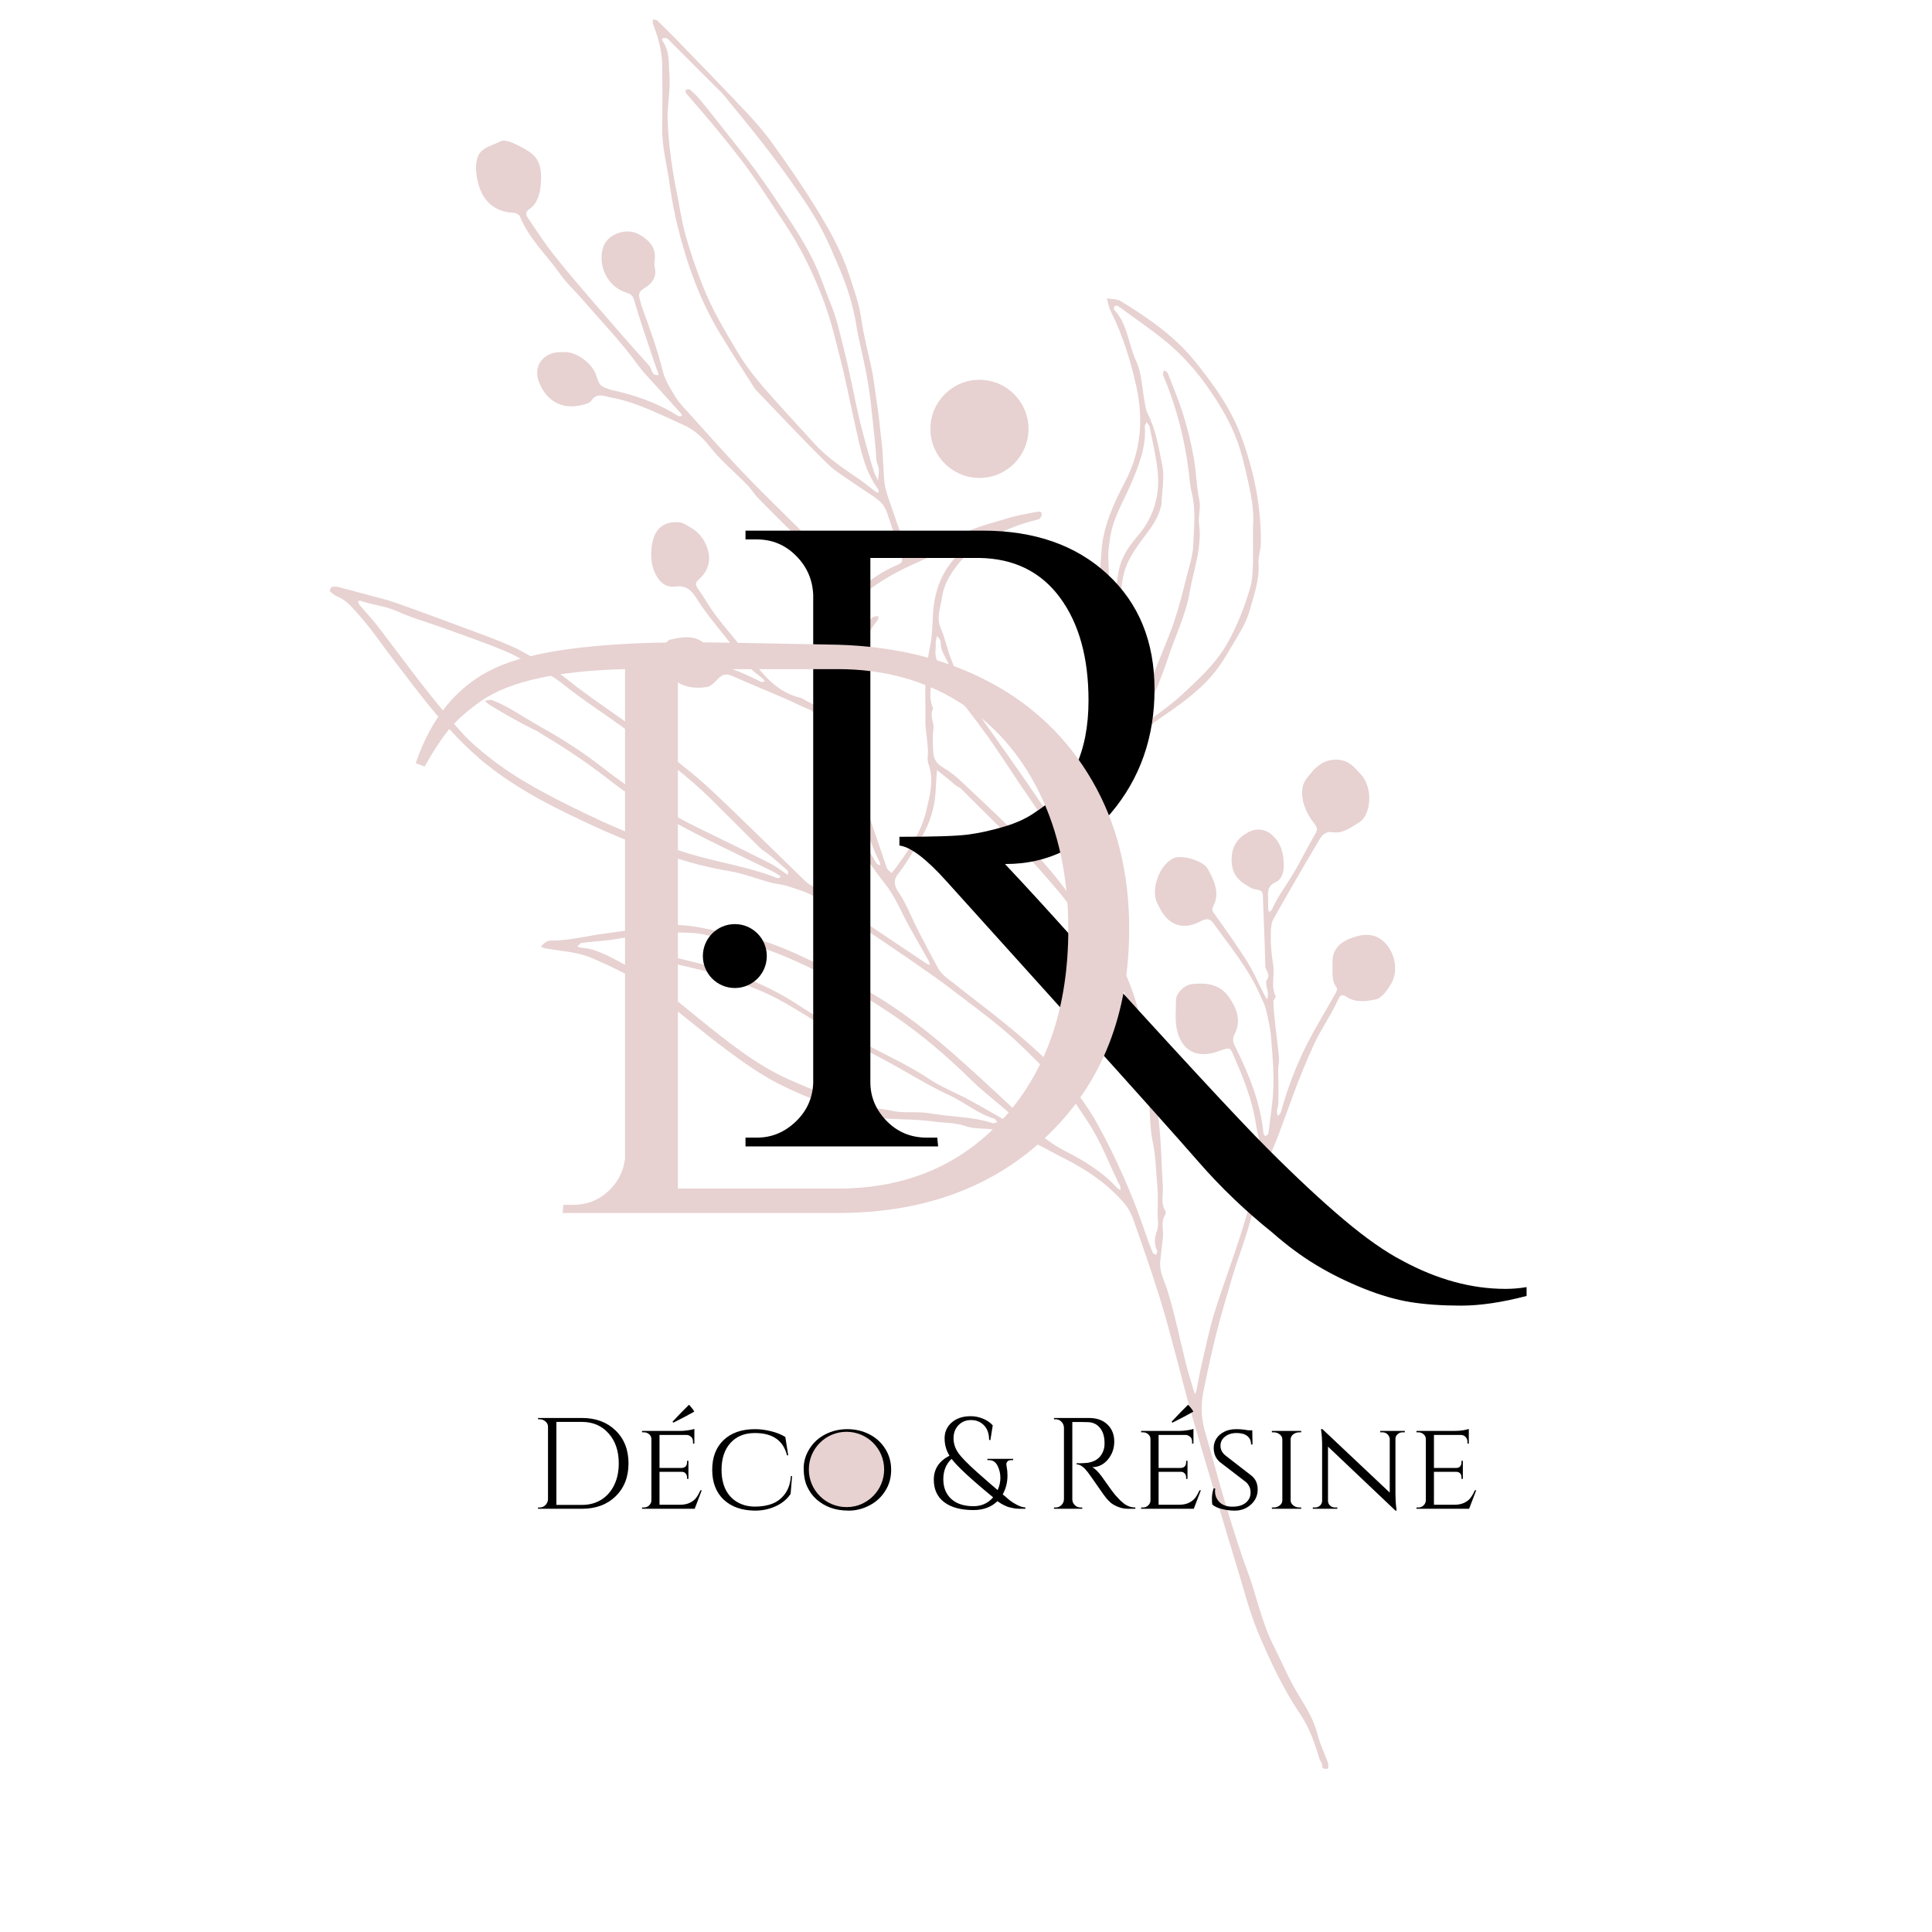 <svg xmlns="http://www.w3.org/2000/svg" xmlns:xlink="http://www.w3.org/1999/xlink" width="500" zoomAndPan="magnify" viewBox="0 0 375 375" height="500" preserveAspectRatio="xMidYMid meet" version="1.0"><defs><g/><clipPath id="325222e66a"><path d="M 64 3.809 L 271 3.809 L 271 343.559 L 64 343.559 Z M 64 3.809 " clip-rule="nonzero"/></clipPath><clipPath id="f669fb1368"><path d="M 180.59 73.727 L 199.629 73.727 L 199.629 92.766 L 180.59 92.766 Z M 180.59 73.727 " clip-rule="nonzero"/></clipPath><clipPath id="e43af352dd"><path d="M 190.109 73.727 C 184.852 73.727 180.59 77.988 180.59 83.246 C 180.59 88.504 184.852 92.766 190.109 92.766 C 195.367 92.766 199.629 88.504 199.629 83.246 C 199.629 77.988 195.367 73.727 190.109 73.727 Z M 190.109 73.727 " clip-rule="nonzero"/></clipPath><clipPath id="1b493ba73c"><path d="M 136.426 179.367 L 148.836 179.367 L 148.836 191.773 L 136.426 191.773 Z M 136.426 179.367 " clip-rule="nonzero"/></clipPath><clipPath id="a8588d3809"><path d="M 142.633 179.367 C 139.203 179.367 136.426 182.145 136.426 185.57 C 136.426 188.996 139.203 191.773 142.633 191.773 C 146.059 191.773 148.836 188.996 148.836 185.57 C 148.836 182.145 146.059 179.367 142.633 179.367 Z M 142.633 179.367 " clip-rule="nonzero"/></clipPath><clipPath id="bffaf20cfa"><path d="M 156.996 277.91 L 171.613 277.91 L 171.613 292.527 L 156.996 292.527 Z M 156.996 277.91 " clip-rule="nonzero"/></clipPath><clipPath id="3a69a100ea"><path d="M 164.305 277.91 C 160.266 277.91 156.996 281.184 156.996 285.219 C 156.996 289.258 160.266 292.527 164.305 292.527 C 168.34 292.527 171.613 289.258 171.613 285.219 C 171.613 281.184 168.34 277.91 164.305 277.91 Z M 164.305 277.91 " clip-rule="nonzero"/></clipPath></defs><g clip-path="url(#325222e66a)"><path fill="#e7d1d1" d="M 244.59 193.133 C 245.047 194.125 245.477 194.957 245.695 195.855 C 246.105 197.566 246.539 199.297 246.684 201.027 C 246.969 204.285 247.242 207.566 247.164 210.832 C 247.086 213.898 246.559 216.961 246.195 220.016 C 246.172 220.207 245.809 220.367 245.602 220.551 C 245.477 220.379 245.25 220.219 245.238 220.035 C 244.668 213.953 242.379 208.441 239.703 203.043 C 239.293 202.223 239.168 201.641 239.656 200.664 C 240.934 198.145 240.102 195.789 238.566 193.578 C 236.754 190.98 234.156 190.707 231.367 191.016 C 229.898 191.176 228.258 192.723 228.258 194.184 C 228.27 196.367 227.949 198.555 228.68 200.742 C 230.012 204.707 233.223 205.195 236.379 204.09 C 238.973 203.18 238.703 203.18 239.68 205.434 C 241.445 209.477 243.062 213.613 243.746 218.02 C 243.996 219.648 244.441 221.246 244.727 222.863 C 245.137 225.164 244.18 227.293 243.68 229.445 C 242.859 233 241.82 236.496 240.707 239.969 C 239.102 244.969 237.242 249.891 235.695 254.914 C 234.68 258.184 234.008 261.566 233.223 264.914 C 232.836 266.598 232.551 268.309 232.207 270.004 C 232.164 270.211 232.027 270.391 231.938 270.586 C 231.855 270.367 231.777 270.152 231.707 269.926 C 231.207 268.215 230.648 266.52 230.215 264.789 C 229.02 260.027 228.051 255.188 226.605 250.492 C 226.023 248.613 225 246.883 225.203 244.832 C 225.352 243.316 225.523 241.805 225.707 240.289 C 225.887 238.773 225.238 237.18 226.184 235.73 C 226.297 235.562 226.297 235.176 226.184 235.004 C 225.227 233.559 225.82 231.961 225.715 230.449 C 225.5 227.098 225.441 223.738 225.18 220.391 C 224.953 217.52 224.555 214.648 224.203 211.789 C 223.484 206.094 222.195 200.492 220.637 194.98 C 219.656 191.504 218.086 188.203 216.766 184.82 C 215.422 181.367 214.066 177.93 212.664 174.5 C 212.367 173.781 211.879 173.156 211.457 172.496 C 210.453 170.934 209.953 169.398 210.637 167.449 C 211.434 165.184 211.648 162.699 212.504 160.457 C 213.793 157.074 215.41 153.816 216.879 150.5 C 217.289 149.59 217.754 148.691 218.109 147.758 C 219.488 144.121 222.059 141.559 225.203 139.395 C 228.871 136.879 232.551 134.316 235.434 130.887 C 236.891 129.156 238.062 127.164 239.215 125.203 C 240.422 123.133 241.812 121.059 242.461 118.805 C 243.336 115.715 244.5 112.617 244.281 109.27 C 244.203 108.016 244.703 106.742 244.727 105.477 C 244.816 98.336 243.406 91.469 240.945 84.77 C 239.395 80.531 237.039 76.797 234.352 73.23 C 232.746 71.102 231.094 68.973 229.203 67.117 C 225.727 63.699 221.672 60.988 217.527 58.449 C 216.797 58.004 215.738 58.07 214.84 57.902 C 215.09 58.754 215.227 59.668 215.625 60.453 C 217.949 65.133 219.496 70.121 220.59 75.145 C 221.957 81.398 221.492 87.594 218.371 93.527 C 216.184 97.688 214.145 102.129 213.805 106.867 C 213.52 110.75 213.141 114.75 214.145 118.68 C 214.531 120.215 214.359 121.867 214.566 123.484 C 215.043 127.344 216.184 130.957 217.551 134.543 C 218.289 136.492 218.805 138.531 219.543 140.477 C 219.906 141.434 219.59 142.164 219.191 142.961 C 217.641 146.07 216.035 149.156 214.566 152.312 C 213.039 155.605 211.48 158.895 210.672 162.461 C 210.328 163.988 210.012 165.523 209.668 167.051 C 209.602 167.348 209.496 167.645 209.418 167.938 C 209.18 167.699 208.883 167.508 208.723 167.223 C 206.695 163.727 204.875 160.09 202.629 156.742 C 197.992 149.863 193.164 143.121 188.348 136.367 C 186.547 133.848 185.816 130.898 184.68 128.121 C 183.859 126.125 183.484 123.941 182.605 121.969 C 181.66 119.84 182.582 117.926 182.844 115.934 C 183.223 113.199 184.734 110.945 186.434 108.93 C 187.594 107.562 189.258 106.605 190.75 105.523 C 194.008 103.152 197.676 101.73 201.57 100.809 C 201.82 100.75 202.094 100.328 202.164 100.043 C 202.344 99.246 201.73 99.258 201.25 99.348 C 199.406 99.715 197.539 100 195.738 100.555 C 192.492 101.559 189.074 102.332 186.148 103.961 C 183.266 105.559 180.066 106.297 177.285 107.984 C 176.523 108.449 176.398 108.539 176.09 107.504 C 175.02 103.961 173.711 100.477 172.535 96.969 C 172.172 95.863 171.773 94.734 171.66 93.586 C 171.398 90.91 171.434 88.199 171.09 85.543 C 170.781 83.176 170.625 80.797 170.234 78.426 C 169.848 76.078 169.645 73.688 169.133 71.34 C 168.449 68.199 167.629 65.078 167.172 61.898 C 166.727 58.848 165.703 56.012 164.746 53.129 C 163.23 48.527 160.84 44.348 158.324 40.27 C 155.727 36.055 152.891 31.965 150.008 27.945 C 148.414 25.715 146.59 23.629 144.711 21.625 C 140.281 16.922 135.77 12.297 131.27 7.66 C 130.062 6.406 128.832 5.188 127.57 3.98 C 127.387 3.809 127.012 3.832 126.727 3.777 C 126.727 4.062 126.66 4.379 126.75 4.629 C 127.762 7.297 128.539 10.02 128.551 12.898 C 128.57 16.91 128.594 20.906 128.539 24.914 C 128.492 28.551 129.461 32.023 129.949 35.578 C 130.348 38.414 130.852 41.18 131.535 43.961 C 133.367 51.375 135.906 58.461 139.926 65.031 C 142.09 68.562 144.336 72.047 146.578 75.531 C 146.715 75.738 146.91 75.898 147.094 76.078 C 151.578 80.727 155.977 85.465 160.59 89.988 C 162.32 91.684 164.52 92.914 166.523 94.336 C 167.879 95.293 169.324 96.113 170.602 97.152 C 171.25 97.676 171.797 98.484 172.082 99.27 C 173.027 101.891 173.836 104.555 174.699 107.195 C 175.328 109.086 175.363 109.156 173.754 109.852 C 171.352 110.898 169.223 112.332 167.195 113.984 C 166.945 114.191 166.227 114.203 166.035 114.008 C 162.457 110.34 158.926 106.617 155.383 102.914 C 154.984 102.492 154.562 102.082 154.141 101.672 C 150.781 98.312 147.355 95.008 144.074 91.57 C 140.633 87.949 137.32 84.199 133.973 80.488 C 132.992 79.406 131.934 78.359 131.168 77.141 C 130.156 75.5 129.062 73.789 128.617 71.957 C 127.582 67.719 126.078 63.664 124.598 59.598 C 124.438 59.164 124.367 58.688 124.23 58.242 C 123.926 57.273 123.879 56.637 125.031 55.965 C 126.441 55.133 127.594 53.824 127.07 51.84 C 126.965 51.453 127 51 127.059 50.602 C 127.434 48.016 125.941 46.523 123.926 45.441 C 121.441 44.109 117.844 45.508 117.066 48.016 C 115.973 51.547 117.91 55.613 121.43 56.738 C 122.422 57.059 122.797 57.273 123.105 58.344 C 124.289 62.422 125.715 66.434 127.059 70.477 C 127.309 71.238 127.613 71.992 127.887 72.754 C 126.395 73.105 126.566 71.594 126.008 70.977 C 122.457 67.059 118.992 63.062 115.531 59.051 C 112.844 55.93 110.145 52.797 107.582 49.574 C 105.77 47.285 104.152 44.836 102.535 42.398 C 102.148 41.82 101.715 41.273 102.898 40.453 C 104.336 39.473 104.848 37.445 104.973 35.645 C 105.312 30.816 103.809 29.734 99.652 27.797 C 98.914 27.457 97.797 27.113 97.191 27.422 C 95.598 28.23 93.41 28.652 92.75 30.395 C 92.215 31.809 92.375 33.664 92.727 35.199 C 93.559 38.836 95.781 41.125 99.742 41.305 C 100.152 41.328 100.781 41.66 100.918 42.012 C 102.684 46.363 106.145 49.531 108.777 53.266 C 109.984 54.996 111.602 56.434 112.992 58.051 C 116.625 62.285 120.531 66.297 123.812 70.828 C 124.859 72.273 126.133 73.551 127.332 74.883 C 128.914 76.648 130.52 78.402 132.102 80.168 C 132.238 80.316 132.32 80.523 132.422 80.691 C 132.195 80.727 131.922 80.863 131.75 80.785 C 131.191 80.512 130.68 80.133 130.133 79.84 C 126.715 77.957 123.082 76.672 119.277 75.828 C 119.051 75.785 118.812 75.738 118.594 75.668 C 116.418 74.941 116.418 74.93 115.68 72.754 C 114.949 70.602 112.125 68.414 109.836 68.348 C 108.879 68.324 107.844 68.324 106.965 68.652 C 104.609 69.555 103.684 71.832 104.652 74.234 C 106.371 78.484 109.926 79.723 113.957 78.324 C 114.242 78.223 114.574 78.051 114.746 77.82 C 115.895 76.113 117.137 76.898 118.766 77.195 C 123.742 78.117 128.129 80.465 132.625 82.457 C 134.496 83.277 136.262 84.746 137.695 86.594 C 139.812 89.324 142.559 91.582 144.996 94.074 C 145.781 94.871 146.363 95.875 147.148 96.672 C 149.176 98.77 151.273 100.82 153.332 102.879 C 155.453 105 157.559 107.105 159.68 109.223 C 160.086 109.633 160.531 110.031 160.906 110.465 C 161.809 111.504 162.672 112.574 163.574 113.609 C 163.836 113.906 164.176 114.145 164.508 114.371 C 165.852 115.297 165.898 115.328 164.781 116.41 C 161.387 119.715 159.598 123.883 158.641 128.383 C 158.195 130.457 158.598 132.711 158.551 134.875 C 158.539 135.559 158.324 136.23 158.195 136.914 C 157.582 136.594 156.969 136.266 156.34 135.945 C 156 135.762 155.668 135.512 155.305 135.422 C 150.918 134.395 148.289 131.172 145.703 127.836 C 143.527 125.035 141.168 122.391 139.016 119.578 C 137.73 117.902 136.727 116.012 135.496 114.293 C 134.973 113.551 134.906 113.109 135.633 112.469 C 137.285 111.035 137.98 109.098 137.469 107.016 C 136.988 105.055 135.84 103.395 133.992 102.355 C 133.32 101.98 132.625 101.457 131.91 101.387 C 128.891 101.094 126.988 102.582 126.543 105.82 C 126.293 107.629 126.316 109.531 127.172 111.297 C 127.969 112.938 129.152 114.086 131.066 113.848 C 133.195 113.574 134.199 114.531 135.305 116.297 C 137.25 119.395 139.711 122.164 141.945 125.078 C 143.059 126.535 144.109 128.051 145.336 129.418 C 146.137 130.309 147.184 130.969 148.105 131.754 C 148.254 131.879 148.312 132.094 148.414 132.277 C 148.184 132.312 147.91 132.438 147.742 132.355 C 145.383 131.195 143.027 130.055 140.465 129.371 C 140.086 129.27 139.711 128.793 139.539 128.395 C 138.641 126.398 136.578 124.215 134.609 123.816 C 133.129 123.52 131.543 123.816 130.062 124.156 C 129.633 124.258 129.105 124.941 129.039 125.434 C 128.207 131.105 131.816 134.18 137.172 133.359 C 138.004 133.234 138.801 132.355 139.449 131.684 C 140.246 130.863 140.988 130.707 142.047 131.172 C 145.496 132.699 149.004 134.121 152.469 135.625 C 154.027 136.297 155.531 137.105 157.105 137.723 C 158.039 138.086 158.391 138.816 158.504 139.613 C 158.902 142.301 159.004 145.047 159.586 147.699 C 160.168 150.332 160.953 152.973 162.082 155.41 C 164.723 161.082 167.777 166.539 171.727 171.457 C 173.777 174.012 174.973 177.121 176.559 179.969 C 177.766 182.145 179.02 184.285 180.238 186.461 C 180.383 186.711 180.418 187.027 180.512 187.312 C 180.27 187.211 180.008 187.152 179.805 187.016 C 175.227 183.953 170.645 180.902 166.09 177.812 C 163.344 175.957 160.645 174.043 157.914 172.152 C 157.398 171.801 156.809 171.516 156.363 171.082 C 150.34 165.25 144.402 159.34 138.301 153.59 C 134.379 149.898 130.031 146.707 125.805 143.371 C 120.68 139.316 115.098 135.91 110.02 131.809 C 108.684 130.727 107.172 129.852 105.691 128.973 C 103.617 127.746 101.566 126.457 99.379 125.477 C 96.43 124.156 93.367 123.074 90.336 121.945 C 85.781 120.25 81.223 118.562 76.633 116.945 C 74.879 116.332 73.047 115.922 71.258 115.434 C 69.379 114.918 67.512 114.406 65.621 113.941 C 65.234 113.836 64.754 113.824 64.391 113.961 C 64.184 114.043 63.945 114.691 64.023 114.758 C 64.492 115.168 64.992 115.602 65.574 115.832 C 67.09 116.445 68.035 117.562 69.129 118.758 C 71.93 121.789 74.172 125.203 76.668 128.438 C 79.801 132.504 82.852 136.652 86.27 140.469 C 89.129 143.656 92.215 146.73 95.621 149.293 C 101.84 154 108.867 157.414 115.93 160.648 C 120.484 162.734 125.188 164.512 129.926 166.129 C 133.688 167.414 137.547 168.406 141.5 169.066 C 144.234 169.523 146.875 170.57 149.574 171.301 C 150.715 171.605 151.922 171.664 153.027 172.039 C 154.848 172.656 156.762 173.191 158.379 174.191 C 162.855 176.949 167.219 179.898 171.582 182.824 C 174.859 185.023 178.094 187.27 181.32 189.547 C 183.336 190.969 185.281 192.473 187.254 193.977 C 189.473 195.676 191.719 197.348 193.883 199.125 C 195.523 200.469 197.105 201.895 198.633 203.375 C 201.09 205.754 203.473 208.203 205.898 210.617 C 208.004 212.715 209.484 215.266 211.125 217.715 C 213.734 221.598 215.285 226.016 217.391 230.152 C 217.516 230.391 217.457 230.711 217.48 231.004 C 217.242 230.848 216.969 230.719 216.777 230.516 C 213.93 227.418 210.422 225.301 206.707 223.398 C 204.59 222.316 202.652 220.949 200.898 219.227 C 196.32 214.742 191.582 210.402 186.82 206.105 C 183.883 203.465 180.852 200.891 177.695 198.512 C 174.816 196.336 171.797 194.309 168.676 192.496 C 164.52 190.094 160.293 187.793 155.941 185.777 C 151.875 183.887 147.719 182.145 143.184 181.504 C 139.77 181.016 136.406 179.898 132.992 179.637 C 130.27 179.434 127.477 179.227 124.676 179.969 C 121.543 180.797 118.254 180.992 115.051 181.562 C 112.285 182.051 109.539 182.609 106.703 182.574 C 106.363 182.574 105.984 182.848 105.668 183.066 C 105.395 183.246 105.199 183.52 104.961 183.762 C 105.246 183.863 105.52 184 105.816 184.055 C 108.902 184.625 112.035 184.715 115.02 186.016 C 118.957 187.723 122.832 189.523 126.25 192.133 C 131.215 195.926 135.977 200.012 140.988 203.75 C 144.312 206.23 147.754 208.68 151.441 210.516 C 155.359 212.453 159.449 214.195 163.789 215.141 C 166.297 215.688 168.766 216.426 171.25 217.062 C 171.477 217.121 171.738 217.109 171.98 217.121 C 175.078 217.293 178.211 217.258 181.273 217.691 C 183.301 217.977 185.387 217.863 187.402 218.566 C 188.734 219.035 190.25 219.035 191.684 219.113 C 194.395 219.262 196.898 220.195 199.336 221.188 C 201.832 222.211 204.156 223.637 206.582 224.855 C 210.988 227.066 215 229.809 218.223 233.559 C 219.066 234.535 219.656 235.789 220.09 237.02 C 221.832 241.973 223.562 246.941 225.125 251.953 C 226.422 256.098 227.48 260.324 228.621 264.527 C 229.477 267.68 230.238 270.859 231.137 274.004 C 232.766 279.664 234.453 285.312 236.137 290.961 C 237.461 295.414 238.781 299.879 240.148 304.324 C 241.445 308.535 242.516 312.852 244.215 316.91 C 246.527 322.398 249.066 327.82 252.414 332.785 C 254.227 335.461 255.207 338.469 256.16 341.5 C 256.277 341.863 256.641 342.207 256.617 342.547 C 256.562 343.582 257.277 343.254 257.789 343.309 C 257.789 342.934 257.883 342.523 257.758 342.184 C 257.086 340.293 256.172 338.469 255.695 336.531 C 255 333.754 253.496 331.395 252.062 329.027 C 250.125 325.828 248.691 322.41 247.039 319.094 C 244.805 314.598 243.895 309.711 242.176 305.086 C 240.523 300.668 239.156 296.145 237.789 291.633 C 236.48 287.328 235.398 282.953 234.102 278.637 C 233.281 275.938 232.949 273.363 233.508 270.473 C 234.227 266.77 235.035 263.125 235.934 259.457 C 236.891 255.598 238.027 251.805 239.145 248 C 240.047 244.957 241.195 241.996 242.105 238.969 C 243.336 234.879 244.383 230.742 245.66 226.664 C 246.32 224.535 247.312 222.508 248.098 220.426 C 249.133 217.68 250.113 214.922 251.141 212.168 C 252.301 209.059 253.555 205.992 254.922 202.965 C 256.297 199.898 258.281 197.199 259.66 194.16 C 260.012 193.383 260.238 192.758 261.391 193.508 C 263.121 194.648 265.297 194.375 267.109 193.965 C 268.258 193.703 269.281 192.145 270.012 190.945 C 271.504 188.488 270.773 184.809 268.633 182.805 C 266.789 181.082 264.66 181.254 262.539 181.984 C 260.184 182.793 258.496 184.215 258.645 187.027 C 258.734 188.625 258.324 190.273 259.465 191.711 C 259.602 191.891 259.441 192.418 259.281 192.711 C 257.426 196.039 255.41 199.273 253.691 202.668 C 251.559 206.871 249.875 211.277 248.633 215.844 C 248.555 216.141 248.246 216.379 248.039 216.645 C 247.973 216.336 247.824 216.016 247.848 215.707 C 247.895 215.16 248.121 214.625 248.133 214.09 C 248.176 212.84 248.145 211.586 248.145 210.332 C 248.145 209.078 247.996 207.805 248.188 206.586 C 248.359 205.445 248.145 204.285 248.031 203.25 C 247.711 200.297 247.266 197.359 247.164 194.387 C 247.152 194.047 247.699 193.578 247.598 193.363 C 246.617 191.379 247.461 189.285 247.129 187.289 C 246.766 185.172 246.582 183.043 246.664 180.902 C 246.695 180.047 246.766 179.09 247.176 178.371 C 250.113 173.156 253.121 167.973 256.184 162.824 C 256.664 162.016 257.402 161.32 258.645 161.527 C 260.695 161.867 262.246 160.559 263.84 159.602 C 266.027 158.281 266.676 153.055 264.113 150.273 C 262.984 149.055 261.961 147.711 260 147.496 C 256.926 147.164 255.273 148.93 253.621 151.082 C 251.719 153.566 253.234 157.336 254.727 159.34 C 255.898 160.922 255.898 160.832 254.852 162.633 C 253.371 165.184 252.117 167.859 250.547 170.355 C 249.258 172.402 247.836 174.363 246.855 176.598 C 246.777 176.777 246.516 176.879 246.332 177.016 C 246.266 176.789 246.148 176.574 246.148 176.344 C 246.129 175.672 246.172 175.012 246.141 174.34 C 246.047 172.996 246.082 171.902 247.652 171.195 C 248.723 170.719 249.156 169.441 249.168 168.121 C 249.191 165.773 248.715 163.668 246.891 162.051 C 245.559 160.879 243.859 160.695 242.254 161.551 C 239.852 162.836 238.883 164.797 239.09 167.551 C 239.27 169.887 240.637 171.117 242.461 172.133 C 242.734 172.277 242.996 172.484 243.293 172.539 C 245.137 172.895 245.09 172.883 245.148 174.602 C 245.285 178.906 245.523 183.203 245.594 187.496 C 245.602 188.395 246.719 189.055 245.887 190.219 C 245.5 190.766 246.059 191.973 246.117 192.883 C 246.141 193.258 245.992 193.656 245.922 194.047 C 245.738 193.727 245.559 193.406 245.398 193.09 C 244.305 190.957 243.371 188.727 242.105 186.699 C 240.137 183.566 237.973 180.547 235.82 177.531 C 235.375 176.902 235.09 176.664 235.559 175.73 C 236.801 173.234 235.625 170.855 234.441 168.668 C 233.555 167.039 229.43 165.879 227.848 166.562 C 225.078 167.758 223.289 172.609 224.625 175.32 C 224.793 175.66 224.977 176.004 225.16 176.355 C 226.945 179.797 229.828 180.504 232.984 178.84 C 234.316 178.133 234.953 178.34 235.637 179.352 C 238.781 183.75 242.301 187.953 244.59 193.133 M 186.387 152.949 C 190.031 156.594 193.746 160.184 197.309 163.906 C 200.18 166.914 202.949 170.035 205.625 173.223 C 208.312 176.426 210.453 180.023 212.73 183.52 C 213.848 185.23 214.613 187.121 216.012 188.715 C 217.242 190.117 218.004 192.027 218.656 193.84 C 221.285 201.152 222.777 208.715 223.199 216.484 C 223.289 218.168 223.371 219.891 223.723 221.527 C 224.383 224.535 224.383 227.602 224.668 230.629 C 224.816 232.203 224.703 233.797 224.691 235.379 C 224.691 236.539 224.941 237.793 224.578 238.84 C 224.098 240.23 223.953 241.438 224.602 242.762 C 224.691 242.953 224.477 243.297 224.406 243.57 C 224.168 243.422 223.805 243.328 223.723 243.125 C 223.176 241.77 222.676 240.391 222.207 239 C 219.793 231.895 216.766 225.059 213.176 218.465 C 211.07 214.594 208.402 211.105 205.34 207.953 C 201.363 203.852 197.004 200.16 192.516 196.621 C 189.566 194.297 186.57 192.027 183.633 189.707 C 183.062 189.25 182.516 188.691 182.16 188.066 C 180.773 185.559 179.449 183.02 178.141 180.48 C 176.875 178.008 175.898 175.344 174.336 173.078 C 173.379 171.688 173.551 170.582 174.301 169.637 C 176.035 167.461 177.344 165.082 178.758 162.723 C 180.613 159.625 181.523 156.426 181.648 152.895 C 181.684 151.754 181.785 150.617 181.867 149.477 C 182.801 150.215 183.746 150.945 184.656 151.719 C 185.078 152.086 185.465 152.527 186.387 152.949 M 129.551 7.488 C 132.742 10.68 135.93 13.867 139.109 17.047 C 139.52 17.457 139.973 17.844 140.336 18.285 C 142.535 20.965 144.746 23.617 146.887 26.34 C 149.004 29.039 151.102 31.75 153.07 34.539 C 155.109 37.422 157.16 40.328 158.879 43.402 C 160.496 46.285 161.785 49.371 163.07 52.422 C 164.531 55.863 165.613 59.426 166.215 63.141 C 166.707 66.16 167.504 69.121 168.082 72.117 C 168.574 74.621 168.926 77.148 169.188 79.703 C 169.52 82.902 169.93 86.09 170.121 89.305 C 170.156 89.906 170.531 90.5 170.578 91.102 C 170.625 91.82 170.477 92.551 170.418 93.277 C 170.145 92.688 169.816 92.105 169.609 91.488 C 169.074 89.793 168.574 88.074 168.105 86.352 C 167.57 84.395 167.047 82.445 166.602 80.465 C 165.898 77.332 165.293 74.168 164.574 71.035 C 163.973 68.367 163.289 65.727 162.617 63.082 C 161.91 60.305 160.68 57.707 159.723 55.02 C 158.129 50.555 155.805 46.578 153.23 42.684 C 151.148 39.527 149.074 36.375 146.84 33.32 C 144.586 30.223 142.148 27.25 139.781 24.223 C 138.492 22.582 137.207 20.941 135.871 19.336 C 135.293 18.629 134.609 18.004 133.914 17.398 C 133.754 17.262 133.367 17.41 133.082 17.422 C 133.105 17.648 133.047 17.945 133.172 18.094 C 135.168 20.449 137.219 22.75 139.164 25.133 C 141.34 27.797 143.516 30.473 145.52 33.266 C 147.809 36.453 149.906 39.793 152.094 43.047 C 155.453 48.027 158.051 53.367 160.098 59.008 C 161.41 62.617 162.25 66.309 163.199 70.008 C 164.27 74.176 165.043 78.402 166 82.582 C 167 86.945 167.742 91.32 170.488 95.008 C 170.59 95.156 170.488 95.453 170.488 95.68 C 170.305 95.602 170.109 95.566 169.965 95.453 C 168.812 94.59 167.719 93.645 166.535 92.844 C 163.461 90.773 160.395 88.688 157.891 85.91 C 154.598 82.254 151.215 78.688 148.016 74.965 C 146.203 72.855 144.508 70.625 143.094 68.242 C 140.645 64.121 138.172 60.02 136.406 55.496 C 135.133 52.25 133.992 48.973 133.059 45.621 C 132.309 42.969 131.934 40.211 131.387 37.523 C 130.441 32.891 129.789 28.242 129.586 23.551 C 129.461 20.543 130.18 17.488 129.926 14.504 C 129.746 12.375 130.051 10.02 128.652 8.047 C 128.277 7.512 128.617 7.172 129.551 7.488 M 104.266 141.926 C 108.992 144.762 113.629 147.758 117.957 151.152 C 123.969 155.855 130.555 159.578 137.344 162.973 C 141.418 165.012 145.531 166.961 149.633 168.965 C 150.191 169.238 150.715 169.566 151.25 169.887 C 151.375 169.965 151.453 170.113 151.559 170.238 C 151.34 170.32 151.066 170.512 150.906 170.445 C 147.273 169.012 143.504 168.145 139.699 167.258 C 135.406 166.266 131.18 164.965 127 163.52 C 122.238 161.879 117.637 159.863 113.148 157.676 C 106.781 154.578 100.414 151.367 94.836 146.914 C 93.25 145.648 91.645 144.352 90.266 142.871 C 88.273 140.75 86.43 138.473 84.586 136.219 C 83.012 134.305 81.496 132.336 79.992 130.363 C 77.672 127.324 75.402 124.246 73.059 121.23 C 72.008 119.887 70.824 118.656 69.719 117.344 C 69.582 117.188 69.562 116.914 69.48 116.695 C 69.641 116.66 69.824 116.559 69.949 116.605 C 72.293 117.426 74.789 117.605 77.113 118.656 C 79.984 119.965 83.059 120.797 86.031 121.879 C 90.086 123.359 94.188 124.75 98.16 126.422 C 100.723 127.504 103.094 129.031 105.531 130.387 C 106.625 130.992 107.75 131.57 108.719 132.348 C 113.719 136.41 119.266 139.727 124.324 143.723 C 129.004 147.426 133.824 150.934 138.07 155.16 C 141.203 158.281 144.312 161.426 147.469 164.523 C 148.027 165.07 148.754 165.445 149.371 165.957 C 150.555 166.938 151.727 167.938 152.867 168.977 C 153.027 169.125 152.934 169.523 152.969 169.809 C 152.785 169.703 152.605 169.613 152.434 169.5 C 151.453 168.852 150.52 168.098 149.473 167.574 C 144.984 165.32 140.484 163.086 135.965 160.91 C 129.164 157.633 122.844 153.566 116.91 148.941 C 113.172 146.023 109.219 143.473 105.098 141.172 C 102.988 140 100.961 138.68 98.867 137.484 C 97.797 136.879 96.668 136.344 95.52 135.898 C 95.121 135.75 94.574 135.98 94.094 136.035 C 94.426 136.309 94.723 136.652 95.098 136.855 C 97.969 138.598 100.859 140.262 104.266 141.926 M 225.441 97.867 C 225.523 95.316 226.082 92.664 225.578 90.238 C 224.887 86.844 224.352 83.348 222.711 80.18 C 222.391 79.578 222.324 78.836 222.195 78.141 C 221.672 75.441 221.641 72.504 220.523 70.078 C 218.996 66.785 218.871 62.879 216.23 60.078 C 216.137 59.973 216.219 59.562 216.344 59.438 C 216.469 59.324 216.844 59.289 216.992 59.395 C 220.203 61.738 223.508 63.961 226.559 66.5 C 229.77 69.176 232.516 72.355 234.875 75.805 C 236.457 78.105 237.926 80.531 239.102 83.062 C 240.191 85.43 241.012 87.98 241.582 90.535 C 242.402 94.18 243.43 97.812 243.246 101.629 C 243.121 104.211 243.281 106.797 243.199 109.383 C 243.145 110.977 243.098 112.641 242.641 114.156 C 241.539 117.859 240.148 121.457 238.234 124.852 C 235.98 128.848 232.629 131.844 229.363 134.887 C 227.324 136.789 224.988 138.371 222.766 140.078 C 222.344 140.398 221.57 140.945 221.434 140.832 C 220.684 140.203 221.594 139.922 221.867 139.5 C 221.957 139.363 222.117 139.27 222.176 139.121 C 223.688 135.41 225.398 131.766 226.629 127.961 C 228.027 123.621 230.137 119.508 230.91 114.953 C 231.379 112.176 232.242 109.465 232.641 106.684 C 232.859 105.113 232.961 103.484 232.746 101.844 C 232.527 100.25 233.109 98.676 232.766 96.992 C 232.207 94.258 232.176 91.41 231.672 88.664 C 231.172 85.91 230.5 83.164 229.668 80.488 C 228.824 77.766 227.711 75.121 226.684 72.469 C 226.582 72.207 226.195 72.047 225.945 71.844 C 225.863 72.137 225.727 72.445 225.727 72.742 C 225.727 72.949 225.91 73.164 226 73.367 C 228.371 79.188 229.941 85.203 230.719 91.445 C 230.898 92.867 230.98 94.316 231.332 95.703 C 232.152 98.973 231.73 102.289 231.629 105.559 C 231.559 107.867 230.762 110.168 230.191 112.449 C 229.531 115.09 228.871 117.734 228.016 120.309 C 227.199 122.789 226.148 125.203 225.191 127.641 C 223.859 131.012 222.527 134.383 221.195 137.746 C 221.113 137.961 221.047 138.188 220.969 138.406 C 220.875 138.211 220.738 138.031 220.695 137.824 C 220.18 135.113 219.793 132.367 219.156 129.691 C 218.359 126.344 217.641 123.008 217.676 119.543 C 217.699 117.711 217.664 115.875 217.688 114.043 C 217.699 113.496 217.848 112.949 217.926 112.391 C 218.438 109.078 220.352 106.523 222.301 103.918 C 223.586 102.207 224.941 100.41 225.441 97.867 M 160.098 189.25 C 164.871 191.598 169.395 194.32 173.789 197.324 C 179.176 201.004 184.031 205.219 188.652 209.75 C 190.852 211.906 193.324 213.762 195.637 215.801 C 196.637 216.676 197.551 217.668 198.461 218.637 C 198.598 218.785 198.574 219.082 198.633 219.297 C 198.391 219.219 198.141 219.184 197.926 219.059 C 194.68 217.223 191.469 215.32 188.199 213.535 C 185.625 212.121 182.82 211.074 180.395 209.457 C 175.781 206.379 170.68 204.25 165.906 201.504 C 162.262 199.41 158.527 197.461 155.043 195.137 C 149.074 191.176 142.523 188.703 135.633 186.984 C 132.375 186.176 129.129 185.355 125.871 184.578 C 125.461 184.488 124.984 184.695 124.539 184.762 C 124.836 185.047 125.109 185.344 125.418 185.605 C 125.586 185.754 125.793 185.926 126.008 185.969 C 130.348 186.984 134.723 187.848 139.016 189.035 C 141.684 189.762 144.223 190.957 146.797 191.973 C 152.398 194.184 157.242 197.781 162.41 200.742 C 166.797 203.258 171.34 205.445 175.703 207.977 C 178.516 209.605 181.32 211.223 184.293 212.598 C 187.23 213.953 189.758 216.164 192.938 217.121 C 193.199 217.199 193.371 217.578 193.586 217.805 C 193.277 217.871 192.938 218.09 192.688 218.008 C 188.723 216.699 184.543 216.812 180.488 216.098 C 178.027 215.652 175.465 216.176 172.938 215.57 C 170.625 215.023 168.117 215.172 165.875 214.457 C 161.695 213.113 157.594 211.484 153.574 209.73 C 146.703 206.734 140.953 201.984 135.199 197.336 C 130.496 193.543 125.895 189.59 120.508 186.824 C 118.141 185.605 115.734 184.172 112.934 183.965 C 112.625 183.941 112.328 183.816 112.023 183.75 C 112.32 183.488 112.594 183.055 112.91 183.008 C 114.664 182.781 116.441 182.68 118.207 182.473 C 120.418 182.211 122.594 181.699 124.77 181.324 C 127.91 180.789 131.008 180.98 134.098 181.062 C 136.566 181.129 139.004 182.086 141.488 182.449 C 145.145 182.973 148.605 184.102 152 185.504 C 154.668 186.598 157.242 187.828 160.098 189.25 M 179.621 140.684 C 179.793 142.277 179.984 143.883 180.113 145.477 C 180.18 146.391 179.895 147.391 180.191 148.199 C 181.363 151.367 180.465 154.477 179.77 157.438 C 178.812 161.574 176.34 165.07 173.848 168.477 C 173.598 168.816 173.324 169.137 173.051 169.465 C 172.73 169.137 172.266 168.852 172.129 168.465 C 170.27 163.062 168.426 157.652 166.66 152.223 C 166.297 151.105 166.137 149.875 166.125 148.703 C 166.066 142.527 166.09 136.355 166.113 130.191 C 166.113 129.566 166.262 128.93 166.445 128.336 C 167.309 125.5 168.379 122.754 170.305 120.434 C 170.477 120.227 170.453 119.875 170.52 119.59 C 170.18 119.645 169.805 119.633 169.496 119.781 C 169.211 119.918 168.961 120.203 168.789 120.477 C 166.352 124.215 164.781 128.281 164.621 132.746 C 164.473 137.074 164.484 141.422 164.633 145.75 C 164.711 147.961 165.02 150.215 165.633 152.324 C 167.125 157.438 168.344 162.656 170.793 167.438 C 170.875 167.586 170.84 167.793 170.852 167.961 C 170.602 167.836 170.227 167.781 170.109 167.574 C 168.344 164.555 166.602 161.527 164.871 158.484 C 161.57 152.652 160.293 146.184 159.68 139.656 C 159.324 135.945 159.176 132.117 160.043 128.359 C 160.602 125.922 160.953 123.438 162.582 121.398 C 164.176 119.395 165.5 117.07 167.422 115.465 C 170.773 112.676 174.668 110.637 178.676 108.883 C 180.93 107.891 183.188 106.902 185.43 105.875 C 186.98 105.168 188.484 104.395 190.043 103.734 C 190.488 103.539 191.059 103.621 191.57 103.574 C 191.215 103.848 190.875 104.133 190.5 104.371 C 188.711 105.559 186.879 106.605 185.375 108.277 C 182.516 111.457 181.32 115.148 181.09 119.293 C 180.977 121.309 180.953 123.359 180.555 125.328 C 179.941 128.348 179.566 131.355 179.598 134.43 C 179.633 136.344 179.621 138.258 179.621 140.684 M 213.164 178.738 C 213.984 180.73 214.852 182.711 215.613 184.727 C 215.875 185.41 215.875 186.199 215.988 186.926 C 215.547 186.324 214.977 185.777 214.691 185.117 C 212.926 180.969 210.203 177.406 207.629 173.793 C 205.238 170.457 202.551 167.277 199.691 164.328 C 195.488 159.988 191.047 155.891 186.648 151.742 C 185.555 150.707 184.348 149.727 183.039 148.977 C 181.762 148.246 181.184 147.254 181.137 145.887 C 181.078 144.477 180.941 143.02 181.172 141.641 C 181.398 140.238 180.328 138.906 181.125 137.539 C 180.238 135.512 180.555 133.484 181.102 131.445 C 181.273 130.832 181.215 130.16 181.262 129.508 C 181.73 130.078 182.195 130.648 182.676 131.207 C 182.832 131.402 183.051 131.547 183.199 131.742 C 186.012 135.41 188.914 139.02 191.605 142.777 C 194.395 146.676 196.922 150.754 199.656 154.691 C 203.098 159.637 206.113 164.828 208.984 170.102 C 210.465 172.805 211.629 175.684 213.164 178.738 M 217.176 126.664 C 217.344 127.016 217.574 127.344 217.664 127.711 C 217.949 128.941 218.164 130.172 218.414 131.402 C 218.676 132.711 218.941 134.02 219.168 135.34 C 219.191 135.5 218.984 135.695 218.895 135.875 C 218.824 135.738 218.723 135.602 218.688 135.457 C 217.973 132.188 216.262 129.18 216.16 125.738 C 216.113 124.227 216.16 122.574 215.59 121.23 C 215.055 119.977 215.375 118.824 215.18 117.641 C 215 116.516 214.441 115.25 214.758 114.281 C 215.625 111.66 214.906 109.055 215.18 106.457 C 215.262 105.738 215.363 105.031 215.465 104.328 C 216.07 100.43 218.188 97.117 219.68 93.562 C 221.113 90.133 222.492 86.684 222.207 82.832 C 222.188 82.551 222.426 82.23 222.539 81.934 C 222.754 82.266 223.098 82.559 223.164 82.926 C 223.699 85.625 224.328 88.324 224.656 91.059 C 225.238 95.875 224.09 100.215 220.852 103.996 C 219.34 105.773 217.926 107.711 217.324 110.023 C 216.922 111.547 216.785 113.152 216.594 114.727 C 216.41 116.16 215.922 117.711 216.262 119.043 C 216.855 121.398 216.605 123.824 217.176 126.664 M 184.133 131.16 C 183.777 130.648 183.539 129.977 183.062 129.637 C 181.672 128.633 181.434 127.289 181.613 125.738 C 181.66 125.328 181.594 124.906 181.637 124.5 C 181.684 124.133 181.809 123.781 181.898 123.418 C 182.141 123.816 182.594 124.215 182.582 124.602 C 182.547 125.684 182.914 126.57 183.438 127.492 C 184.074 128.621 184.508 129.863 185.008 131.059 C 185.008 131.105 184.598 131.297 184.133 131.16 Z M 184.133 131.16 " fill-opacity="1" fill-rule="nonzero"/></g><g fill="#000000" fill-opacity="1"><g transform="translate(102.914, 292.852)"><g><path d="M 10.047 -17.625 C 12.734 -17.625 14.91 -16.812 16.578 -15.188 C 18.242 -13.57 19.078 -11.445 19.078 -8.812 C 19.078 -6.176 18.242 -4.047 16.578 -2.422 C 14.91 -0.805 12.734 0 10.047 0 L 1.516 0 L 1.516 -0.25 L 1.844 -0.25 C 2.27 -0.25 2.641 -0.406 2.953 -0.719 C 3.266 -1.031 3.43 -1.406 3.453 -1.844 L 3.453 -15.938 C 3.453 -16.332 3.285 -16.672 2.953 -16.953 C 2.629 -17.234 2.258 -17.375 1.844 -17.375 L 1.531 -17.375 L 1.516 -17.625 Z M 5.078 -16.859 L 5.078 -0.75 L 10.047 -0.75 C 11.453 -0.75 12.695 -1.082 13.781 -1.75 C 14.863 -2.426 15.703 -3.375 16.297 -4.594 C 16.891 -5.812 17.188 -7.219 17.188 -8.812 C 17.188 -11.227 16.523 -13.172 15.203 -14.641 C 13.891 -16.117 12.172 -16.859 10.047 -16.859 Z M 5.078 -16.859 "/></g></g></g><g fill="#000000" fill-opacity="1"><g transform="translate(123.23, 292.852)"><g><path d="M 7.469 -16.719 L 7.297 -16.891 C 8.578 -18.266 9.645 -19.363 10.5 -20.188 C 10.945 -19.738 11.289 -19.297 11.531 -18.859 C 10.438 -18.234 9.082 -17.52 7.469 -16.719 Z M 1.734 -0.25 C 2.141 -0.25 2.477 -0.379 2.75 -0.641 C 3.031 -0.898 3.18 -1.211 3.203 -1.578 L 3.203 -13.547 C 3.203 -13.91 3.055 -14.219 2.766 -14.469 C 2.484 -14.719 2.141 -14.844 1.734 -14.844 L 1.391 -14.844 L 1.391 -15.109 L 8.734 -15.109 C 9.223 -15.109 9.754 -15.148 10.328 -15.234 C 10.91 -15.316 11.316 -15.406 11.547 -15.5 L 11.547 -12.656 L 11.281 -12.656 L 11.281 -13.031 C 11.281 -13.539 11.078 -13.91 10.672 -14.141 C 10.484 -14.266 10.266 -14.328 10.016 -14.328 L 4.781 -14.328 L 4.781 -7.922 L 9.094 -7.922 C 9.539 -7.941 9.848 -8.117 10.016 -8.453 C 10.086 -8.617 10.125 -8.797 10.125 -8.984 L 10.125 -9.312 L 10.391 -9.312 L 10.391 -5.797 L 10.125 -5.797 L 10.125 -6.109 C 10.125 -6.398 10.035 -6.645 9.859 -6.844 C 9.691 -7.051 9.457 -7.16 9.156 -7.172 L 4.781 -7.172 L 4.781 -0.781 L 8.734 -0.781 C 9.504 -0.781 10.156 -0.91 10.688 -1.172 C 11.219 -1.441 11.617 -1.758 11.891 -2.125 C 12.172 -2.5 12.453 -2.988 12.734 -3.594 L 12.984 -3.594 L 11.609 0 L 1.391 0 L 1.391 -0.25 Z M 1.734 -0.25 "/></g></g></g><g fill="#000000" fill-opacity="1"><g transform="translate(136.975, 292.852)"><g><path d="M 9.562 0.359 C 7 0.336 4.973 -0.375 3.484 -1.781 C 2.004 -3.195 1.266 -5.125 1.266 -7.562 C 1.266 -10.008 2.004 -11.938 3.484 -13.344 C 4.973 -14.75 7 -15.453 9.562 -15.453 C 10.602 -15.453 11.648 -15.316 12.703 -15.047 C 13.766 -14.785 14.68 -14.414 15.453 -13.938 L 16.016 -10.375 L 15.781 -10.375 C 15.062 -13.258 12.984 -14.703 9.547 -14.703 C 7.547 -14.703 5.969 -14.062 4.812 -12.781 C 3.656 -11.508 3.078 -9.766 3.078 -7.547 C 3.078 -6.109 3.332 -4.852 3.844 -3.781 C 4.363 -2.719 5.117 -1.895 6.109 -1.312 C 7.109 -0.719 8.258 -0.422 9.562 -0.422 C 10.875 -0.422 12.02 -0.617 13 -1.016 C 13.977 -1.41 14.789 -2.062 15.438 -2.969 C 16.082 -3.875 16.445 -5 16.531 -6.344 L 16.766 -6.344 L 16.484 -2.891 C 15.828 -1.891 14.879 -1.098 13.641 -0.516 C 12.398 0.066 11.039 0.359 9.562 0.359 Z M 9.562 0.359 "/></g></g></g><g fill="#000000" fill-opacity="1"><g transform="translate(154.724, 292.852)"><g><path d="M 5.484 -14.453 C 6.773 -15.117 8.195 -15.453 9.75 -15.453 C 11.301 -15.453 12.723 -15.117 14.016 -14.453 C 15.305 -13.797 16.332 -12.863 17.094 -11.656 C 17.863 -10.445 18.25 -9.078 18.25 -7.547 C 18.25 -6.023 17.863 -4.66 17.094 -3.453 C 16.332 -2.242 15.305 -1.305 14.016 -0.641 C 12.723 0.023 11.395 0.359 10.031 0.359 C 8.676 0.359 7.477 0.164 6.438 -0.219 C 5.406 -0.613 4.504 -1.156 3.734 -1.844 C 2.973 -2.531 2.367 -3.367 1.922 -4.359 C 1.484 -5.348 1.266 -6.508 1.266 -7.844 C 1.266 -9.176 1.645 -10.445 2.406 -11.656 C 3.164 -12.863 4.191 -13.797 5.484 -14.453 Z M 5.016 -2.406 C 6.285 -1.07 7.859 -0.406 9.734 -0.406 C 11.617 -0.406 13.195 -1.07 14.469 -2.406 C 15.75 -3.738 16.391 -5.453 16.391 -7.547 C 16.391 -9.648 15.75 -11.367 14.469 -12.703 C 13.195 -14.035 11.617 -14.703 9.734 -14.703 C 7.859 -14.703 6.285 -14.035 5.016 -12.703 C 3.754 -11.367 3.125 -9.648 3.125 -7.547 C 3.125 -5.453 3.754 -3.738 5.016 -2.406 Z M 5.016 -2.406 "/></g></g></g><g fill="#000000" fill-opacity="1"><g transform="translate(174.209, 292.852)"><g/></g></g><g fill="#000000" fill-opacity="1"><g transform="translate(180.502, 292.852)"><g><path d="M 15.781 -9.438 C 15.426 -9.438 15.176 -9.348 15.031 -9.172 C 14.895 -8.992 14.828 -8.828 14.828 -8.672 C 14.828 -8.516 14.863 -8.25 14.938 -7.875 C 15.008 -7.508 15.047 -7.023 15.047 -6.422 C 15.047 -5.098 14.738 -3.891 14.125 -2.797 C 14.727 -2.273 15.203 -1.875 15.547 -1.594 C 15.898 -1.32 16.363 -1.035 16.938 -0.734 C 17.508 -0.441 18.039 -0.281 18.531 -0.25 L 18.531 0 C 18.508 0 18.367 0 18.109 0 C 17.848 0 17.66 0 17.547 0 C 17.441 0 17.242 -0.004 16.953 -0.016 C 16.66 -0.035 16.422 -0.066 16.234 -0.109 C 16.047 -0.148 15.801 -0.203 15.5 -0.266 C 15.195 -0.336 14.93 -0.43 14.703 -0.547 C 14.098 -0.816 13.566 -1.129 13.109 -1.484 C 11.922 -0.328 10.367 0.25 8.453 0.25 C 6.004 0.25 4.109 -0.258 2.766 -1.281 C 1.422 -2.301 0.75 -3.754 0.75 -5.641 C 0.75 -7.723 1.766 -9.273 3.797 -10.297 C 3.16 -11.316 2.844 -12.441 2.844 -13.672 C 2.844 -14.91 3.297 -15.93 4.203 -16.734 C 5.141 -17.555 6.375 -17.969 7.906 -17.969 C 8.758 -17.969 9.57 -17.801 10.344 -17.469 C 11.113 -17.145 11.727 -16.719 12.188 -16.188 L 11.734 -13.344 L 11.484 -13.344 C 11.484 -14.551 11.156 -15.5 10.5 -16.188 C 9.844 -16.875 9.004 -17.219 7.984 -17.219 C 6.973 -17.219 6.148 -16.879 5.516 -16.203 C 4.891 -15.535 4.578 -14.695 4.578 -13.688 C 4.578 -12.688 4.883 -11.738 5.5 -10.844 C 6.125 -9.957 7.344 -8.707 9.156 -7.094 C 10.969 -5.488 12.297 -4.332 13.141 -3.625 C 13.492 -4.395 13.672 -5.191 13.672 -6.016 C 13.672 -6.836 13.488 -7.613 13.125 -8.344 C 12.758 -9.07 12.227 -9.438 11.531 -9.438 L 11.156 -9.438 L 11.156 -9.688 L 16.156 -9.688 L 16.156 -9.438 Z M 12.266 -2.219 C 7.961 -5.758 5.273 -8.25 4.203 -9.688 C 3.129 -8.688 2.594 -7.375 2.594 -5.75 C 2.594 -4.133 3.109 -2.852 4.141 -1.906 C 5.172 -0.969 6.609 -0.5 8.453 -0.5 C 10.004 -0.5 11.273 -1.07 12.266 -2.219 Z M 12.266 -2.219 "/></g></g></g><g fill="#000000" fill-opacity="1"><g transform="translate(196.765, 292.852)"><g/></g></g><g fill="#000000" fill-opacity="1"><g transform="translate(203.059, 292.852)"><g><path d="M 6.703 -16.844 L 5.078 -16.844 L 5.078 -1.844 C 5.078 -1.406 5.234 -1.031 5.547 -0.719 C 5.859 -0.406 6.242 -0.25 6.703 -0.25 L 7 -0.25 L 7.016 0 L 1.516 0 L 1.516 -0.25 L 1.844 -0.25 C 2.27 -0.25 2.641 -0.398 2.953 -0.703 C 3.266 -1.004 3.43 -1.375 3.453 -1.812 L 3.453 -15.781 C 3.43 -16.219 3.266 -16.594 2.953 -16.906 C 2.641 -17.219 2.27 -17.375 1.844 -17.375 L 1.516 -17.375 L 1.516 -17.625 L 8.312 -17.625 C 9.832 -17.625 11.031 -17.195 11.906 -16.344 C 12.781 -15.5 13.219 -14.398 13.219 -13.047 C 13.219 -11.703 12.801 -10.535 11.969 -9.547 C 11.133 -8.566 10.125 -8.078 8.938 -8.078 C 9.188 -7.961 9.484 -7.734 9.828 -7.391 C 10.172 -7.047 10.477 -6.688 10.75 -6.312 C 12.188 -4.25 13.125 -2.977 13.562 -2.5 C 14 -2.02 14.312 -1.691 14.5 -1.516 C 14.688 -1.348 14.891 -1.176 15.109 -1 C 15.328 -0.832 15.539 -0.703 15.75 -0.609 C 16.238 -0.367 16.758 -0.25 17.312 -0.25 L 17.312 0 L 15.938 0 C 15.207 0 14.531 -0.129 13.906 -0.391 C 13.289 -0.648 12.828 -0.914 12.516 -1.188 C 12.211 -1.469 11.945 -1.738 11.719 -2 C 11.488 -2.258 10.863 -3.129 9.844 -4.609 C 8.82 -6.086 8.223 -6.93 8.047 -7.141 C 7.879 -7.348 7.707 -7.551 7.531 -7.75 C 6.988 -8.32 6.453 -8.609 5.922 -8.609 L 5.922 -8.859 C 6.047 -8.836 6.219 -8.828 6.438 -8.828 C 6.656 -8.828 6.926 -8.836 7.25 -8.859 C 9.332 -8.91 10.641 -9.785 11.172 -11.484 C 11.273 -11.816 11.328 -12.129 11.328 -12.422 C 11.328 -12.711 11.328 -12.898 11.328 -12.984 C 11.297 -14.109 11 -15.016 10.438 -15.703 C 9.883 -16.391 9.141 -16.758 8.203 -16.812 C 7.805 -16.832 7.305 -16.844 6.703 -16.844 Z M 6.703 -16.844 "/></g></g></g><g fill="#000000" fill-opacity="1"><g transform="translate(220.102, 292.852)"><g><path d="M 7.469 -16.719 L 7.297 -16.891 C 8.578 -18.266 9.645 -19.363 10.5 -20.188 C 10.945 -19.738 11.289 -19.297 11.531 -18.859 C 10.438 -18.234 9.082 -17.52 7.469 -16.719 Z M 1.734 -0.25 C 2.141 -0.25 2.477 -0.379 2.75 -0.641 C 3.031 -0.898 3.18 -1.211 3.203 -1.578 L 3.203 -13.547 C 3.203 -13.91 3.055 -14.219 2.766 -14.469 C 2.484 -14.719 2.141 -14.844 1.734 -14.844 L 1.391 -14.844 L 1.391 -15.109 L 8.734 -15.109 C 9.223 -15.109 9.754 -15.148 10.328 -15.234 C 10.91 -15.316 11.316 -15.406 11.547 -15.5 L 11.547 -12.656 L 11.281 -12.656 L 11.281 -13.031 C 11.281 -13.539 11.078 -13.91 10.672 -14.141 C 10.484 -14.266 10.266 -14.328 10.016 -14.328 L 4.781 -14.328 L 4.781 -7.922 L 9.094 -7.922 C 9.539 -7.941 9.848 -8.117 10.016 -8.453 C 10.086 -8.617 10.125 -8.797 10.125 -8.984 L 10.125 -9.312 L 10.391 -9.312 L 10.391 -5.797 L 10.125 -5.797 L 10.125 -6.109 C 10.125 -6.398 10.035 -6.645 9.859 -6.844 C 9.691 -7.051 9.457 -7.16 9.156 -7.172 L 4.781 -7.172 L 4.781 -0.781 L 8.734 -0.781 C 9.504 -0.781 10.156 -0.91 10.688 -1.172 C 11.219 -1.441 11.617 -1.758 11.891 -2.125 C 12.172 -2.5 12.453 -2.988 12.734 -3.594 L 12.984 -3.594 L 11.609 0 L 1.391 0 L 1.391 -0.25 Z M 1.734 -0.25 "/></g></g></g><g fill="#000000" fill-opacity="1"><g transform="translate(233.847, 292.852)"><g><path d="M 1.453 -0.828 C 1.41 -1.023 1.391 -1.438 1.391 -2.062 C 1.391 -2.688 1.5 -3.316 1.719 -3.953 L 2.016 -3.953 C 1.992 -3.797 1.984 -3.645 1.984 -3.5 C 1.984 -2.594 2.281 -1.848 2.875 -1.266 C 3.477 -0.691 4.305 -0.406 5.359 -0.406 C 6.461 -0.406 7.328 -0.66 7.953 -1.172 C 8.578 -1.68 8.891 -2.344 8.891 -3.156 C 8.891 -3.969 8.586 -4.645 7.984 -5.188 L 2.938 -9.062 C 2.133 -9.75 1.734 -10.672 1.734 -11.828 C 1.734 -12.484 1.91 -13.086 2.266 -13.641 C 2.629 -14.191 3.133 -14.629 3.781 -14.953 C 4.426 -15.285 5.188 -15.453 6.062 -15.453 C 6.938 -15.453 7.707 -15.379 8.375 -15.234 L 9.219 -15.234 L 9.266 -12.484 L 8.984 -12.484 C 8.984 -13.191 8.738 -13.738 8.25 -14.125 C 7.77 -14.508 7.078 -14.703 6.172 -14.703 C 5.266 -14.703 4.516 -14.469 3.922 -14 C 3.336 -13.539 3.047 -12.945 3.047 -12.219 C 3.047 -11.488 3.375 -10.859 4.031 -10.328 L 9.109 -6.391 C 9.879 -5.754 10.266 -4.863 10.266 -3.719 C 10.266 -2.582 9.832 -1.617 8.969 -0.828 C 8.102 -0.035 7.051 0.359 5.812 0.359 C 4.988 0.359 4.164 0.254 3.344 0.047 C 2.52 -0.148 1.891 -0.441 1.453 -0.828 Z M 1.453 -0.828 "/></g></g></g><g fill="#000000" fill-opacity="1"><g transform="translate(245.478, 292.852)"><g><path d="M 1.734 -0.25 C 2.191 -0.25 2.586 -0.383 2.922 -0.656 C 3.254 -0.926 3.422 -1.242 3.422 -1.609 L 3.422 -13.484 C 3.422 -13.859 3.254 -14.176 2.922 -14.438 C 2.586 -14.707 2.188 -14.844 1.719 -14.844 L 1.391 -14.844 L 1.391 -15.109 L 7.078 -15.109 L 7.078 -14.844 L 6.75 -14.844 C 6.289 -14.844 5.895 -14.719 5.562 -14.469 C 5.238 -14.219 5.062 -13.91 5.031 -13.547 L 5.031 -1.578 C 5.051 -1.211 5.227 -0.898 5.562 -0.641 C 5.895 -0.379 6.289 -0.25 6.75 -0.25 L 7.078 -0.25 L 7.094 0 L 1.391 0 L 1.391 -0.25 Z M 1.734 -0.25 "/></g></g></g><g fill="#000000" fill-opacity="1"><g transform="translate(253.936, 292.852)"><g><path d="M 18.297 -14.844 C 17.93 -14.844 17.613 -14.723 17.344 -14.484 C 17.07 -14.242 16.93 -13.945 16.922 -13.594 L 16.922 -2.875 C 16.922 -1.895 16.977 -0.969 17.094 -0.094 L 17.141 0.359 L 16.922 0.359 L 3.828 -12.062 L 3.828 -1.562 C 3.828 -1.188 3.957 -0.875 4.219 -0.625 C 4.488 -0.375 4.816 -0.25 5.203 -0.25 L 5.641 -0.25 L 5.641 0 L 0.875 0 L 0.875 -0.25 L 1.312 -0.25 C 1.695 -0.25 2.02 -0.375 2.281 -0.625 C 2.551 -0.875 2.688 -1.188 2.688 -1.562 L 2.688 -12.328 C 2.688 -13.359 2.629 -14.273 2.516 -15.078 L 2.469 -15.484 L 2.75 -15.453 L 15.812 -3.141 L 15.812 -13.594 C 15.77 -13.945 15.613 -14.242 15.344 -14.484 C 15.082 -14.723 14.766 -14.844 14.391 -14.844 L 13.969 -14.844 L 13.969 -15.109 L 18.734 -15.109 L 18.734 -14.844 Z M 18.297 -14.844 "/></g></g></g><g fill="#000000" fill-opacity="1"><g transform="translate(273.547, 292.852)"><g><path d="M 1.734 -0.25 C 2.141 -0.25 2.477 -0.379 2.75 -0.641 C 3.031 -0.898 3.18 -1.211 3.203 -1.578 L 3.203 -13.547 C 3.203 -13.91 3.055 -14.219 2.766 -14.469 C 2.484 -14.719 2.141 -14.844 1.734 -14.844 L 1.391 -14.844 L 1.391 -15.109 L 8.734 -15.109 C 9.422 -15.109 10.023 -15.156 10.547 -15.25 C 11.066 -15.352 11.398 -15.438 11.547 -15.5 L 11.547 -12.641 L 11.281 -12.656 L 11.281 -13.031 C 11.281 -13.383 11.16 -13.688 10.922 -13.938 C 10.691 -14.195 10.391 -14.328 10.016 -14.328 L 4.781 -14.328 L 4.781 -7.922 L 9.094 -7.922 C 9.426 -7.922 9.68 -8.02 9.859 -8.219 C 10.035 -8.426 10.125 -8.68 10.125 -8.984 L 10.125 -9.312 L 10.391 -9.312 L 10.391 -5.797 L 10.125 -5.797 L 10.125 -6.109 C 10.125 -6.586 9.945 -6.91 9.594 -7.078 C 9.457 -7.129 9.312 -7.16 9.156 -7.172 L 4.781 -7.172 L 4.781 -0.781 L 8.734 -0.781 C 9.504 -0.781 10.156 -0.91 10.688 -1.172 C 11.219 -1.441 11.617 -1.758 11.891 -2.125 C 12.172 -2.5 12.453 -2.988 12.734 -3.594 L 12.984 -3.594 L 11.609 0 L 1.391 0 L 1.391 -0.25 Z M 1.734 -0.25 "/></g></g></g><g fill="#000000" fill-opacity="1"><g transform="translate(134.452, 222.515)"><g><path d="M 161.859 29.031 C 157.078 30.281 152.836 30.906 149.141 30.906 C 145.441 30.906 142.164 30.676 139.312 30.219 C 136.469 29.758 133.422 28.875 130.172 27.562 C 126.93 26.258 123.891 24.754 121.047 23.047 C 118.203 21.336 115.359 19.234 112.516 16.734 C 107.273 12.523 102.52 7.973 98.25 3.078 C 93.988 -1.816 85.766 -11.008 73.578 -24.5 C 61.398 -37.988 53.316 -46.953 49.328 -51.391 C 45.348 -55.828 42.281 -58.16 40.125 -58.391 L 40.125 -60.094 C 46.727 -60.094 51.141 -60.234 53.359 -60.516 C 55.578 -60.805 57.938 -61.32 60.438 -62.062 C 62.945 -62.801 65.051 -63.797 66.75 -65.047 C 73.469 -69.367 76.828 -76.539 76.828 -86.562 C 76.828 -94.875 74.977 -101.531 71.281 -106.531 C 67.582 -111.539 62.375 -114.102 55.656 -114.219 L 34.484 -114.219 L 34.484 -12.469 C 34.484 -9.613 35.535 -7.102 37.641 -4.938 C 39.754 -2.781 42.348 -1.703 45.422 -1.703 L 47.469 -1.703 L 47.641 0 L 10.25 0 L 10.25 -1.703 L 12.469 -1.703 C 15.312 -1.703 17.812 -2.727 19.969 -4.781 C 22.133 -6.832 23.273 -9.336 23.391 -12.297 L 23.391 -107.047 C 23.273 -110.004 22.164 -112.535 20.062 -114.641 C 17.957 -116.754 15.426 -117.812 12.469 -117.812 L 10.25 -117.812 L 10.25 -119.516 L 56.344 -119.516 C 66.352 -119.516 74.406 -116.695 80.5 -111.062 C 86.594 -105.426 89.641 -97.969 89.641 -88.688 C 89.641 -79.414 86.848 -71.453 81.266 -64.797 C 75.691 -58.141 68.863 -54.812 60.781 -54.812 C 60.781 -54.812 60.723 -54.812 60.609 -54.812 C 64.484 -50.707 68.863 -45.926 73.75 -40.469 C 93.445 -18.727 106.082 -5.07 111.656 0.5 C 117.238 6.082 122.16 10.664 126.422 14.25 C 130.691 17.844 134.477 20.492 137.781 22.203 C 144.5 25.836 151.16 27.656 157.766 27.656 C 159.129 27.656 160.492 27.539 161.859 27.312 Z M 161.859 29.031 "/></g></g></g><g clip-path="url(#f669fb1368)"><g clip-path="url(#e43af352dd)"><path fill="#e7d1d1" d="M 180.59 73.727 L 199.629 73.727 L 199.629 92.766 L 180.59 92.766 Z M 180.59 73.727 " fill-opacity="1" fill-rule="nonzero"/></g></g><g clip-path="url(#1b493ba73c)"><g clip-path="url(#a8588d3809)"><path fill="#000000" d="M 136.426 179.367 L 148.836 179.367 L 148.836 191.773 L 136.426 191.773 Z M 136.426 179.367 " fill-opacity="1" fill-rule="nonzero"/></g></g><g fill="#e7d1d1" fill-opacity="1"><g transform="translate(96.436, 235.438)"><g><path d="M -15.75 -87.297 C -12.707 -96.223 -7.613 -102.363 -0.469 -105.719 C 6.664 -109.082 19.32 -110.766 37.5 -110.766 C 41.281 -110.766 50.836 -110.609 66.172 -110.297 C 77.305 -109.984 87.129 -107.566 95.641 -103.047 C 104.148 -98.523 110.789 -92.141 115.562 -83.891 C 120.344 -75.648 122.734 -66.066 122.734 -55.141 C 122.734 -38.648 117.508 -25.336 107.062 -15.203 C 96.613 -5.066 82.984 0 66.172 0 L 12.766 0 L 12.922 -1.578 L 14.812 -1.578 C 17.438 -1.578 19.691 -2.441 21.578 -4.172 C 23.473 -5.91 24.578 -8.039 24.891 -10.562 L 24.891 -105.562 C 11.766 -105.25 2.469 -103.203 -3 -99.422 C -5.832 -97.422 -7.984 -95.5 -9.453 -93.656 C -10.922 -91.82 -12.441 -89.488 -14.016 -86.656 Z M 35.141 -105.562 L 35.141 -4.734 L 66.172 -4.734 C 79.516 -4.734 90.305 -9.352 98.547 -18.594 C 106.797 -27.832 110.922 -40.016 110.922 -55.141 C 110.922 -65.117 109.055 -73.914 105.328 -81.531 C 101.598 -89.156 96.344 -95.066 89.562 -99.266 C 82.789 -103.461 74.992 -105.562 66.172 -105.562 Z M 35.141 -105.562 "/></g></g></g><g clip-path="url(#bffaf20cfa)"><g clip-path="url(#3a69a100ea)"><path fill="#e7d1d1" d="M 156.996 277.91 L 171.613 277.91 L 171.613 292.527 L 156.996 292.527 Z M 156.996 277.91 " fill-opacity="1" fill-rule="nonzero"/></g></g></svg>